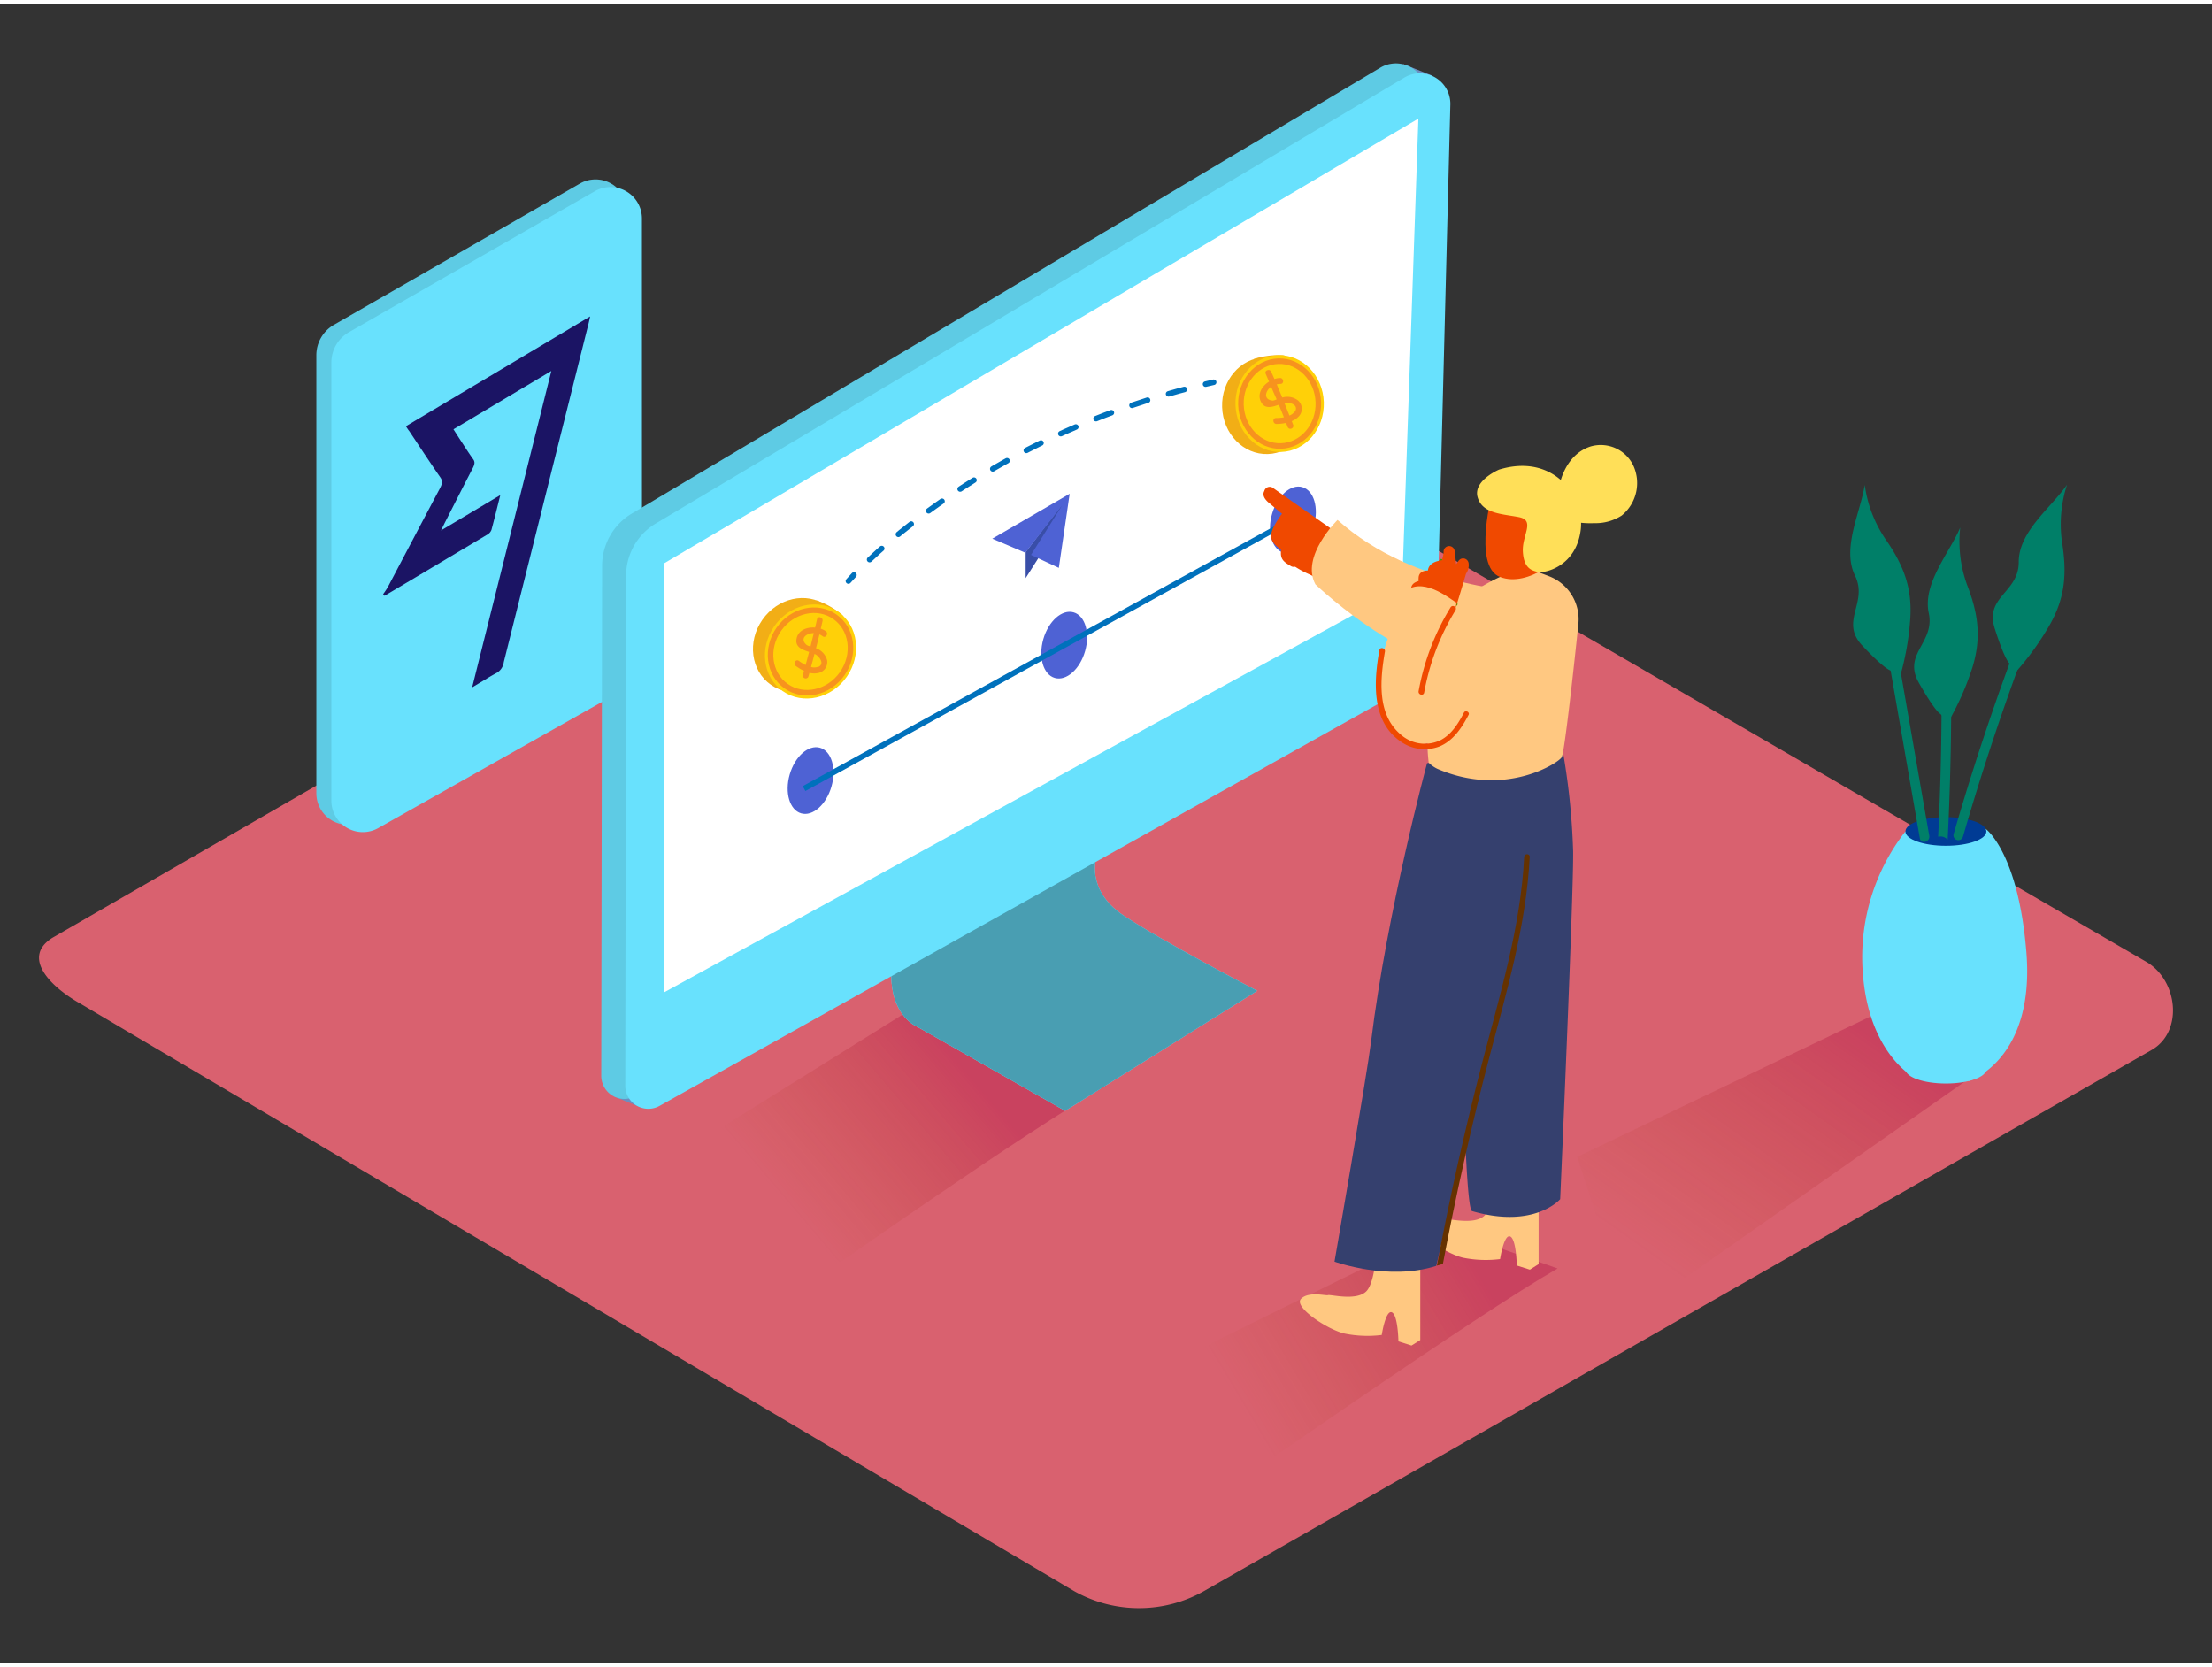 <svg xmlns="http://www.w3.org/2000/svg" xmlns:xlink="http://www.w3.org/1999/xlink" id="Layer_2" data-name="Layer 2" viewBox="0 0 400 300" width="406" height="306"><rect x="0" y="0" width="400" height="300" fill="#333333" stroke="none"/><defs><linearGradient id="linear-gradient" x1="223.42" y1="252.53" x2="266.63" y2="226.66" gradientUnits="userSpaceOnUse"><stop offset="0" stop-color="#aa4200" stop-opacity="0"></stop><stop offset="0.98" stop-color="#aa003d"></stop></linearGradient><linearGradient id="linear-gradient-2" x1="142.33" y1="217.53" x2="173.76" y2="190.83" xlink:href="#linear-gradient"></linearGradient><linearGradient id="linear-gradient-3" x1="302.05" y1="229.75" x2="335.09" y2="183.19" xlink:href="#linear-gradient"></linearGradient></defs><title>PP</title><path d="M194.28,287,14.56,180.76c-5.72-3.21-10.63-8.49-5.05-11.94l180.37-104c2.71-1.68,6.82-2.78,9.57-1.18L388.11,173.18c5.72,3.32,6.75,12.6,1,15.93L218,286.81A23.9,23.9,0,0,1,194.28,287Z" fill="#d9616f"></path><path d="M281.66,228.64l-20.51-7.25-60.93,30.05,23.87,15.66S267.07,237,281.66,228.64Z" opacity="0.32" fill="url(#linear-gradient)"></path><path d="M200,195.6l-27.15-18.88L119,210.3l30.67,18.81S185.41,203.93,200,195.6Z" opacity="0.32" fill="url(#linear-gradient-2)"></path><path d="M113.38,37.39a5.69,5.69,0,0,0-8.52-4.93L60.39,58a6.33,6.33,0,0,0-3.18,5.5v79.17a5.69,5.69,0,0,0,8.48,5l43.08-24.29a9.06,9.06,0,0,0,4.61-7.89Z" fill="#68e1fd"></path><path d="M113.38,37.39a5.69,5.69,0,0,0-8.52-4.93L60.39,58a6.33,6.33,0,0,0-3.18,5.5v79.17a5.69,5.69,0,0,0,8.48,5l43.08-24.29a9.06,9.06,0,0,0,4.61-7.89Z" opacity="0.1"></path><path d="M116.08,38.77a5.69,5.69,0,0,0-8.52-4.93L63.1,59.33a6.33,6.33,0,0,0-3.18,5.5V144a5.69,5.69,0,0,0,8.48,5l43.08-24.29a9.06,9.06,0,0,0,4.61-7.89Z" fill="#68e1fd"></path><path d="M116.08,199.6,111,197.51s2.08-1.92,2.08-1.92Z" fill="#6c8fc1"></path><polygon points="258.98 12.94 253.71 10.83 254.59 13.63 257.93 13.78 258.98 12.94" fill="#6c8fc1"></polygon><path d="M108.88,101.53l-.15,92.27a4.17,4.17,0,0,0,6.21,3.64l135.87-76a9,9,0,0,0,4.63-7.66l2.49-97.4a5.51,5.51,0,0,0-8.33-4.87L114.23,92.14A11,11,0,0,0,108.88,101.53Z" fill="#68e1fd"></path><path d="M108.88,101.53l-.15,92.27a4.17,4.17,0,0,0,6.21,3.64l135.87-76a9,9,0,0,0,4.63-7.66l2.49-97.4a5.51,5.51,0,0,0-8.33-4.87L114.23,92.14A11,11,0,0,0,108.88,101.53Z" opacity="0.1"></path><path d="M213.06,132.52,198.25,154.2s-2,5.94,4.82,10.54,24.26,13.69,24.26,13.69l-34.72,21.7L166,185s-11.83-4.39,1.56-28.87" fill="#68e1fd"></path><path d="M213.06,132.52,198.25,154.2s-2,5.94,4.82,10.54,24.26,13.69,24.26,13.69l-34.72,21.7L166,185s-11.83-4.39,1.56-28.87" fill="#68e1fd"></path><path d="M213.06,132.52,198.25,154.2s-2,5.94,4.82,10.54,24.26,13.69,24.26,13.69l-34.72,21.7L166,185s-11.83-4.39,1.56-28.87" opacity="0.3"></path><path d="M113.22,103.32l-.15,92.27a4.17,4.17,0,0,0,6.21,3.64l135.87-76a9,9,0,0,0,4.63-7.66l2.49-97.4a5.51,5.51,0,0,0-8.33-4.87L118.57,93.93A11,11,0,0,0,113.22,103.32Z" fill="#68e1fd"></path><polygon points="120.1 101.12 120.1 178.7 253.54 105.61 256.49 20.71 120.1 101.12" fill="#fff"></polygon><ellipse cx="146.57" cy="140.4" rx="6.17" ry="3.93" transform="translate(-28.73 242.69) rotate(-74.03)" fill="#4e62d4"></ellipse><ellipse cx="192.44" cy="115.92" rx="6.17" ry="3.93" transform="translate(28.05 269.04) rotate(-74.03)" fill="#4e62d4"></ellipse><ellipse cx="233.8" cy="93.28" rx="6.17" ry="3.93" transform="translate(79.8 292.39) rotate(-74.03)" fill="#4e62d4"></ellipse><line x1="145.4" y1="141.86" x2="235.45" y2="92.23" fill="none" stroke="#0071bc" stroke-miterlimit="10"></line><path d="M247.57,100.26,243.18,97a.88.88,0,0,0-.41-.7q-6.29-4.38-12.56-8.8a1,1,0,0,0-1.58.55c-.44.76.12,1.55.83,2.14s1.59,1.31,2.39,2a1,1,0,0,0-.26.28c-.64,1-1.71,2.42-1.72,3.67s1,1.87,1.78,2.55l0,.18c-.16,1.54.52,2,1.74,2.73a1,1,0,0,0,.81.14,17.12,17.12,0,0,0,2.67,1.42l3.7,1.88c.94.48,1.62-.65,1.24-1.41.74.06,1.05-.75.86-1.38a.85.85,0,0,0,.21-.33l0-.05,1.28,1c1,.81,2.26-.8,1.23-1.61l-.91-.72,1.87,1.4A1,1,0,0,0,247.57,100.26Z" fill="#f04900"></path><path d="M276.65,228.85l1.58-1,0-17.79-7.81-.28s-.15,7.59-2,9.32-6.41.49-6.86.64-3.52-.74-4.9.68,4.68,5.52,7.9,6.27a20.8,20.8,0,0,0,6.7.25s.7-4.55,1.82-4.1,1.2,5.26,1.2,5.26Z" fill="#ffc881"></path><path d="M282.53,134.67a126.26,126.26,0,0,1,1.94,18.49c.13,7-2.34,62.94-2.34,62.94s-4.64,5.44-15.94,2.16c-1.64-.47-2.16-54.59-2.16-54.59l3.86-24.84" fill="#35406e"></path><path d="M277.33,106.41c-.62,0-21.41-.54-35.46-13.13,0,0-6.73,6.6-4,11.65,0,0,19.92,19.19,35.11,15.26" fill="#ffc881"></path><path d="M260.86,100.48a.31.31,0,0,0-.52,0,13.72,13.72,0,0,0-2,10.29c.08.38.66.22.59-.16a13.09,13.09,0,0,1,1.67-9.37,21.64,21.64,0,0,1,2.56,10.4.3.3,0,0,0,.61,0A22.29,22.29,0,0,0,260.86,100.48Z" fill="#42a200"></path><path d="M255.25,242.57l1.58-1,0-17.79-7.81-.28s-.15,7.59-2,9.32-6.41.49-6.86.64-3.52-.74-4.9.68,4.68,5.52,7.9,6.27a20.8,20.8,0,0,0,6.7.25s.7-4.55,1.82-4.1,1.2,5.26,1.2,5.26Z" fill="#ffc881"></path><path d="M258.06,137.26s-7.2,26.58-10.13,50.37c-.7,5.71-6.61,39.77-6.61,39.77s9.74,3.56,18.4.77c0,0,10.3-43.46,10.74-44.31s7.39-29,8.19-49.2" fill="#35406e"></path><path d="M280.07,103.44,276,101.89c-1.05.07-10.4,3.13-14.65,9.32a40.52,40.52,0,0,0-1.36,5.93c-.54,2.67-1,5.35-1.34,8a59.2,59.2,0,0,0-.5,8.86c0,1.27.07,1.91.2,3.17a5.61,5.61,0,0,0,1.58,1.12c12.28,5.28,22-1.13,22.49-2.12s2.11-15.47,3-24.09A8.34,8.34,0,0,0,280.07,103.44Z" fill="#ffc881"></path><path d="M270,87.67s-3.86,14,1.27,15.93S283,100,283.7,97.14,277.73,83.46,270,87.67Z" fill="#f04900"></path><path d="M295.37,83.48A6.52,6.52,0,0,0,287.61,80c-2.83.92-4.54,3.35-5.37,6.06-2.55-2.23-6.35-3.36-11.17-1.88,0,0-4.73,2-3.87,5s4.45,3,7.46,3.59.57,3.23.72,6.2,1.49,3.46,2.74,3.72,6.93-1,7.73-7.67a8.89,8.89,0,0,0,.06-1.23,15.92,15.92,0,0,0,2.35.07,8.73,8.73,0,0,0,5-1.38A7.58,7.58,0,0,0,295.37,83.48Z" fill="#ffdf58"></path><path d="M265.1,103a2.67,2.67,0,0,0,.47-1.9,1,1,0,0,0-1.82-.42l-.44.6c-.07-.77-.15-1.54-.26-2.31a1,1,0,0,0-2,.07c0,.24-.06.49-.08.73a4,4,0,0,0-.17.79c-1.09.14-2.39.54-2.58,1.79,0,0,0,.06,0,.08-.84,0-1.66.33-1.69,1.33a3.68,3.68,0,0,0,0,.57c-.85.25-1.47.68-1.35,1.79a16.34,16.34,0,0,0,1,3.77,1,1,0,0,0,.76.57c.12.54.26,1.07.41,1.6a1.5,1.5,0,0,0,2.52.28,1.18,1.18,0,0,0,.3-.06,1,1,0,0,0,.83.14,1,1,0,0,0,1.51-.45,1,1,0,0,0,.33-.84c0-.23,0-.46,0-.68v0Q264,106.75,265.1,103Z" fill="#f04900"></path><path d="M263.38,108.2c-.32.08-4.82-4.05-8.23-2.63,0,0-13,21.92-.87,27.72,6,2.88,10.67-6,10.67-6l-3.45-6.82Z" fill="#ffc881"></path><path d="M262.31,109.09a43.8,43.8,0,0,0-5.78,15.16c-.11.63.85.9,1,.27a43,43,0,0,1,5.68-14.92C263.51,109,262.65,108.54,262.31,109.09Z" fill="#f04900"></path><path d="M264.72,128.13c-1,1.95-2.28,4-4.28,5a6.56,6.56,0,0,1-7.23-1.12c-4.26-3.67-3.62-10-2.77-14.93.11-.63-.85-.9-1-.27-1,5.54-1.51,12.74,3.72,16.45a7.52,7.52,0,0,0,7.09,1c2.5-1,4.09-3.38,5.29-5.69C265.88,128.07,265,127.56,264.72,128.13Z" fill="#f04900"></path><path d="M275.62,154.21c-.64,12.71-4.39,24.89-7.57,37.13s-5.89,24.43-8.21,36.78l1.08-.3q3.53-18.71,8.34-37.15c3.15-12,6.73-24,7.36-36.46C276.65,153.57,275.65,153.57,275.62,154.21Z" fill="#653200"></path><polyline points="185.47 99.09 185.47 103.8 191.54 94.26 192.39 90" fill="#394ea8"></polyline><polygon points="179.44 96.67 193.43 88.55 191.47 101.95 186.44 99.6 192.05 90.67 185.41 99.21 179.44 96.67" fill="#4e62d4"></polygon><path d="M147.61,107.82a14.47,14.47,0,0,1,4.59,2.56c2.16,1.83-5.82,1.74-5.82,1.74" fill="#f2ae16"></path><ellipse cx="144.41" cy="115.92" rx="8.75" ry="7.99" transform="translate(-33.34 167.84) rotate(-55.04)" fill="#f2ae16"></ellipse><ellipse cx="146.57" cy="117.08" rx="8.75" ry="7.99" transform="translate(-33.37 170.1) rotate(-55.04)" fill="#ffd008"></ellipse><ellipse cx="146.57" cy="117.08" rx="7.67" ry="7" transform="translate(-33.37 170.1) rotate(-55.04)" fill="none" stroke="#f7931e" stroke-miterlimit="10"></ellipse><path d="M149.56,118.63a3.12,3.12,0,0,0-2-2.14q.32-1.25.62-2.51a3.25,3.25,0,0,1,.59.34c.56.41,1.12-.52.56-.92a3.4,3.4,0,0,0-.91-.45c.11-.46.22-.93.32-1.39.15-.67-.88-1-1-.3-.11.49-.23,1-.34,1.48-1.56-.12-3.23.54-3.39,2.25-.12,1.26,1,1.72,2,2.06l.3.1q-.31,1.19-.63,2.37a9,9,0,0,1-1.22-.75c-.56-.41-1.12.51-.56.92a8.42,8.42,0,0,0,1.49.88l-.23.81a.54.54,0,0,0,1,.3l.21-.75a3.5,3.5,0,0,0,1.73,0A2,2,0,0,0,149.56,118.63Zm-3.72-2.76c-.79-.68-.69-1.45.2-1.88a2.44,2.44,0,0,1,1.12-.24q-.29,1.2-.59,2.4A2.18,2.18,0,0,1,145.84,115.88Zm2,4a2,2,0,0,1-1.18,0q.32-1.18.63-2.37l.26.14C148.29,118.13,149.18,119.41,147.87,119.91Z" fill="#f7931e"></path><path d="M226.7,64.2a14.47,14.47,0,0,1,5.21-.7c2.82.17-3.61,4.88-3.61,4.88" fill="#f2ae16"></path><ellipse cx="228.99" cy="72.6" rx="7.99" ry="8.75" transform="translate(-2.23 7.45) rotate(-1.85)" fill="#f2ae16"></ellipse><ellipse cx="231.41" cy="72.23" rx="7.99" ry="8.75" transform="translate(-2.22 7.52) rotate(-1.85)" fill="#ffd008"></ellipse><ellipse cx="231.41" cy="72.23" rx="7" ry="7.67" transform="translate(-2.22 7.52) rotate(-1.85)" fill="none" stroke="#f7931e" stroke-miterlimit="10"></ellipse><path d="M234.74,71.69a3.12,3.12,0,0,0-2.86-.54q-.5-1.19-1-2.38a3.25,3.25,0,0,1,.68-.09c.69,0,.59-1.09-.1-1.07a3.4,3.4,0,0,0-1,.19l-.58-1.31c-.28-.63-1.29-.25-1,.38l.61,1.39c-1.32.84-2.26,2.36-1.37,3.84.66,1.09,1.83.78,2.84.45l.3-.1q.46,1.13.91,2.27a9,9,0,0,1-1.43.13c-.69,0-.59,1.08.1,1.07a8.42,8.42,0,0,0,1.72-.19l.31.79a.54.54,0,0,0,1-.38l-.28-.73a3.5,3.5,0,0,0,1.4-1A2,2,0,0,0,234.74,71.69Zm-4.63,0c-1-.07-1.42-.75-1-1.63a2.44,2.44,0,0,1,.75-.87q.49,1.14,1,2.28A2.18,2.18,0,0,1,230.11,71.71Zm4,2a2,2,0,0,1-.94.71q-.45-1.14-.91-2.27l.29,0C233.42,72,234.89,72.54,234.15,73.73Z" fill="#f7931e"></path><path d="M153.42,104.33s.34-.39,1-1.1" fill="none" stroke="#0071bc" stroke-linecap="round" stroke-miterlimit="10"></path><path d="M157.25,100.45c7.85-7.39,27.7-23.43,58.81-31.26" fill="none" stroke="#0071bc" stroke-linecap="round" stroke-miterlimit="10" stroke-dasharray="2.97 3.96"></path><path d="M218,68.72l1.47-.34" fill="none" stroke="#0071bc" stroke-linecap="round" stroke-miterlimit="10"></path><path d="M73.4,76.33l33.32-19.85c-.12.49-.21,1-.33,1.44Q98.74,88.44,91.1,119a2.62,2.62,0,0,1-1.18,1.88c-.7.38-1.3.72-1.9,1.09l-2.64,1.59L99.7,66.34,82,76.89l1.07,1.67c.83,1.26,1.64,2.56,2.51,3.76.33.47.28.88-.12,1.65-1.67,3.21-3.3,6.44-4.95,9.67-.21.41-.41.84-.76,1.54l10.72-6.39c-.57,2.28-1.06,4.28-1.6,6.29a1.65,1.65,0,0,1-.6.76L77,102.56,69.54,107l-.26-.3a13.42,13.42,0,0,0,.84-1.26c3.13-5.93,6.25-11.88,9.39-17.79.49-.92.55-1.39.16-2-1.92-2.77-3.78-5.61-5.66-8.43C73.82,77,73.65,76.72,73.4,76.33Z" fill="#1b1464"></path><polyline points="338.31 183.03 285.22 208.46 294.51 237.5 362.17 190.02" opacity="0.32" fill="url(#linear-gradient-3)"></polyline><path d="M344.55,149.61A37,37,0,0,0,336.84,175c1,14.84,9.38,19.15,9.38,19.15l9.94.55s11.82-3.86,10.28-23.16c-1.45-18.12-7.34-22.38-7.34-22.38" fill="#68e1fd"></path><ellipse cx="351.88" cy="149.61" rx="7.32" ry="2.59" fill="#003b94"></ellipse><ellipse cx="351.88" cy="192.6" rx="7.32" ry="2.59" fill="#68e1fd"></ellipse><path d="M348.87,150.39,340,99.55c-.19-1.11-1.88-.64-1.69.46l8.86,50.84C347.38,152,349.06,151.5,348.87,150.39Z" fill="#007f68"></path><path d="M350.48,150.56a2.11,2.11,0,0,1,.82,0,1.83,1.83,0,0,1,.9.55q1.06-21.3.38-42.63c0-1.12-1.78-1.13-1.75,0Q351.51,129.54,350.48,150.56Z" fill="#007f68"></path><path d="M370.4,101.23a467.48,467.48,0,0,0-17.12,48.85.87.87,0,0,0,1.69.46,467.47,467.47,0,0,1,17.12-48.85C372.52,100.66,370.83,100.2,370.4,101.23Z" fill="#007f68"></path><path d="M341.9,120.52s-1-.12-5.14-4.52,1.1-7.71-1.32-12.66,1-11.45,1.76-16.4a23,23,0,0,0,3.67,9.69c3.15,4.51,4.91,8.59,4.58,14.31a50.66,50.66,0,0,1-1.86,10.68" fill="#007f68"></path><path d="M350.88,128.36s-.9-.35-3.89-5.63,2.94-7.21,1.79-12.6,3.74-10.86,5.69-15.48a23,23,0,0,0,1.21,10.29c2,5.14,2.68,9.52,1,15a50.66,50.66,0,0,1-4.39,9.91" fill="#007f68"></path><path d="M363.36,119.21s-.81-.52-2.65-6.31,4.35-6.45,4.34-12,5.89-9.87,8.74-14a23,23,0,0,0-.92,10.32c.87,5.44.67,9.87-2.12,14.87a50.66,50.66,0,0,1-6.33,8.8" fill="#007f68"></path></svg>